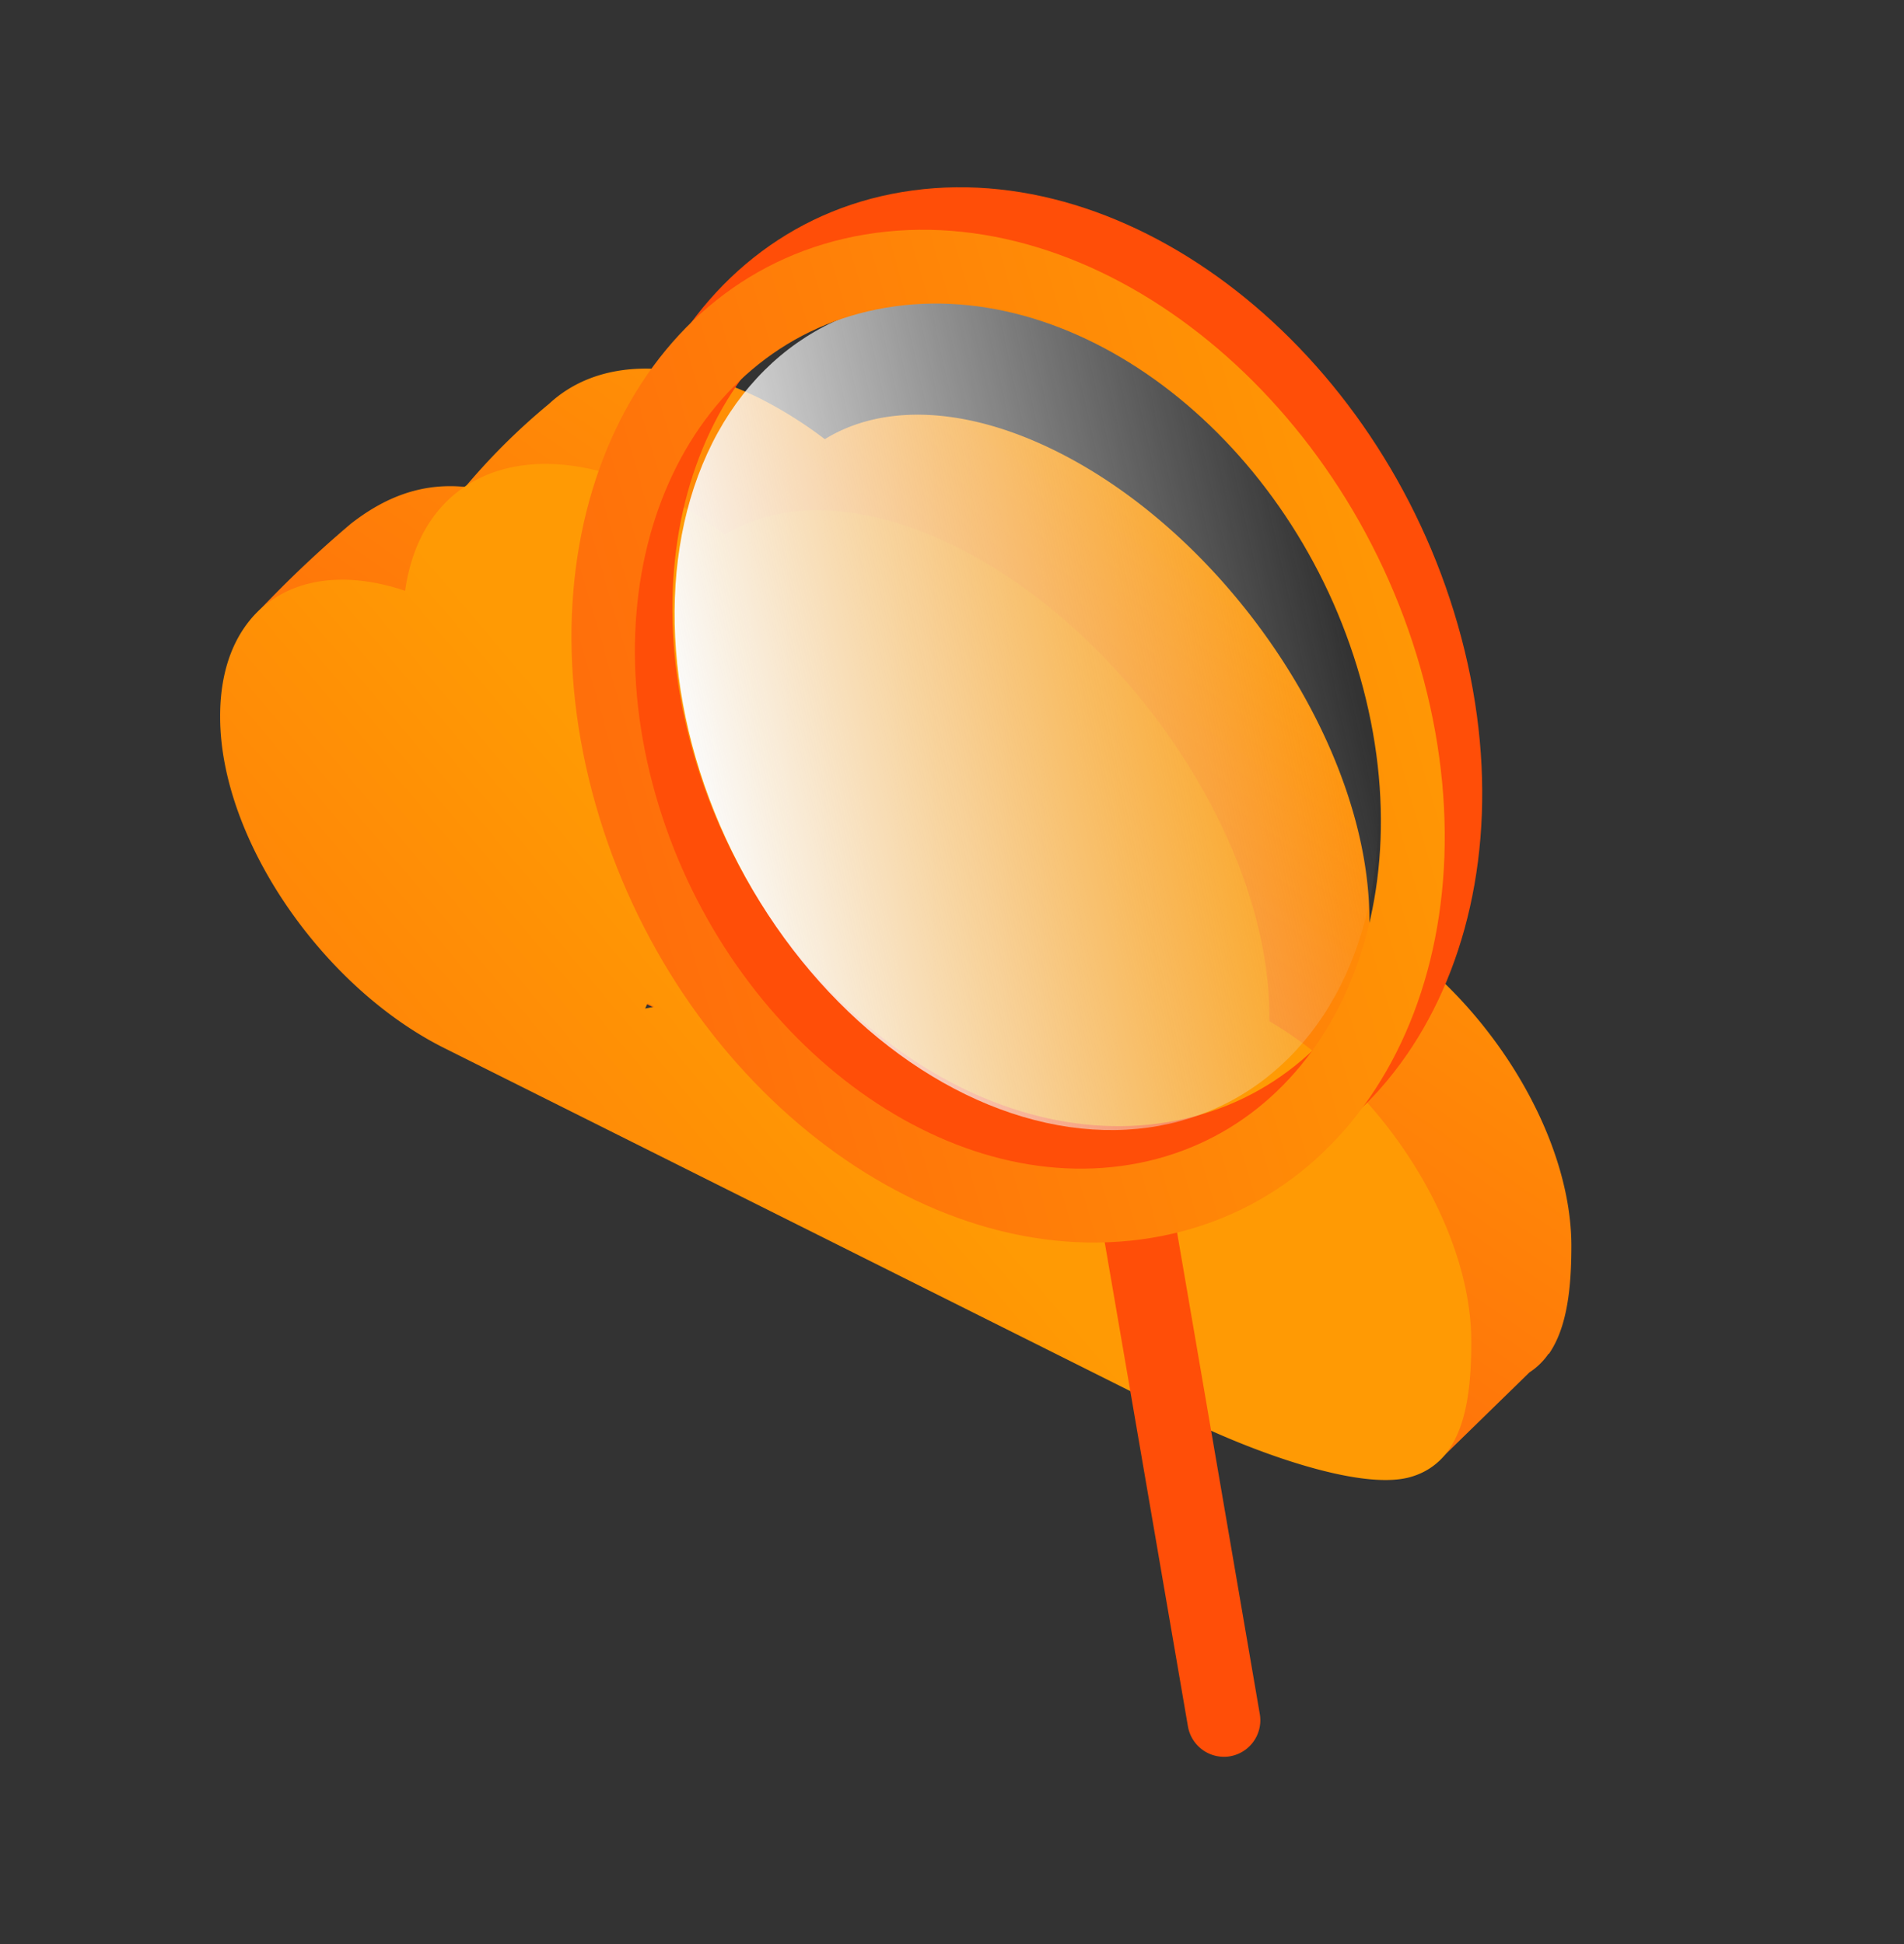 <svg id="Слой_1" data-name="Слой 1" xmlns="http://www.w3.org/2000/svg" xmlns:xlink="http://www.w3.org/1999/xlink" viewBox="0 0 188.55 192.57"><rect x="0" y="0" width="188.55" height="192.57" fill="#333333" stroke="none"/><defs><style>.cls-1{fill:url(#Безымянный_градиент_17);}.cls-2{fill:url(#Безымянный_градиент_17-2);}.cls-3{fill:#ff4e08;}.cls-4{fill:url(#Безымянный_градиент_36);}.cls-5{fill:url(#Безымянный_градиент_17-3);}</style><linearGradient id="Безымянный_градиент_17" x1="120.3" y1="52.25" x2="80.36" y2="110.48" gradientUnits="userSpaceOnUse"><stop offset="0" stop-color="#ff9a04"/><stop offset="0.32" stop-color="#ff8c06"/><stop offset="1" stop-color="#ff6f0b"/></linearGradient><linearGradient id="Безымянный_градиент_17-2" x1="83.5" y1="389.55" x2="26.98" y2="471.95" gradientTransform="matrix(1, 0.5, 0, 1, 0, -328.16)" xlink:href="#Безымянный_градиент_17"/><linearGradient id="Безымянный_градиент_36" x1="844.34" y1="-148.82" x2="919.22" y2="-148.82" gradientTransform="matrix(0.84, 0.27, -0.25, 0.92, -676.79, -30.75)" gradientUnits="userSpaceOnUse"><stop offset="0" stop-color="#fbfbfb"/><stop offset="1" stop-color="#e6e6e6" stop-opacity="0"/></linearGradient><linearGradient id="Безымянный_градиент_17-3" x1="145.38" y1="59.59" x2="62.37" y2="83.88" xlink:href="#Безымянный_градиент_17"/></defs><path class="cls-1" d="M153.39,134.09c1.83-2.64,2.22-6.65,2.22-10.68,0-11.44-8.82-25.22-20-31.73,0-.18,0-.36,0-.55,0-17.08-13.85-37.86-30.93-46.4-9.15-4.57-17.37-4.71-23-1.23a41.68,41.68,0,0,0-6.35-4C66.63,35.2,59,35.69,54.37,40a64.15,64.15,0,0,0-8.58,8.57c-.22.25,4.25.19,4.2.53-6.48-2.19-11.3-.3-15.24,2.77a112.55,112.55,0,0,0-9.94,9.51c.05,12.09,17,26.93,29.08,33L127,130.91c4.78,2.39,12.06,5.27,17.57,6l-2.11,7.8,9-8.78a6.82,6.82,0,0,0,1.88-1.83l0,0ZM73.8,90.42c.08-.17.16-.34.23-.51l.66.34Z"/><path class="cls-2" d="M117.12,140.38c6.44,3.22,17.41,7.33,22.5,5.93,5.24-1.45,6.08-7.43,6.08-13.43,0-11.44-8.82-25.22-20-31.73,0-.18,0-.36,0-.55,0-17.08-13.85-37.86-30.93-46.4-9.15-4.57-17.37-4.71-23-1.23a41.68,41.68,0,0,0-6.35-4c-13-6.49-23.67-2.16-25.3,9.55C29.69,55,21.76,60.1,21.8,71c0,12.09,10.11,26.76,22.18,32.8ZM63.89,99.89l.24-.51.66.34Z"/><path class="cls-3" d="M90.4,18.86C67.65,21.91,55.08,46.7,62.33,74.23s31.56,47.38,54.31,44.32S152,90.71,144.72,63.18,113.15,15.8,90.4,18.86Zm24.33,92.42c-19.43,2.6-40.2-14.34-46.39-37.86s4.55-44.68,24-47.29S132.51,40.47,138.7,64,134.16,108.67,114.73,111.28Z"/><path class="cls-3" d="M121.43,174h0a3.63,3.63,0,0,1-3.79-3L108,114.9l7.26-.43,9.5,55.33A3.62,3.62,0,0,1,121.43,174Z"/><ellipse class="cls-4" cx="101.64" cy="70.74" rx="32.15" ry="43.32" transform="translate(-21.19 55.06) rotate(-27.56)"/><path class="cls-5" d="M86.71,23.07C64,26.12,51.39,50.91,58.64,78.44S90.2,125.82,113,122.76,148.27,94.92,141,67.39,109.46,20,86.71,23.07ZM111,115.49c-19.42,2.6-40.19-14.34-46.38-37.86S69.2,33,88.63,30.34,128.82,44.68,135,68.2,130.46,112.88,111,115.49Z"/></svg>